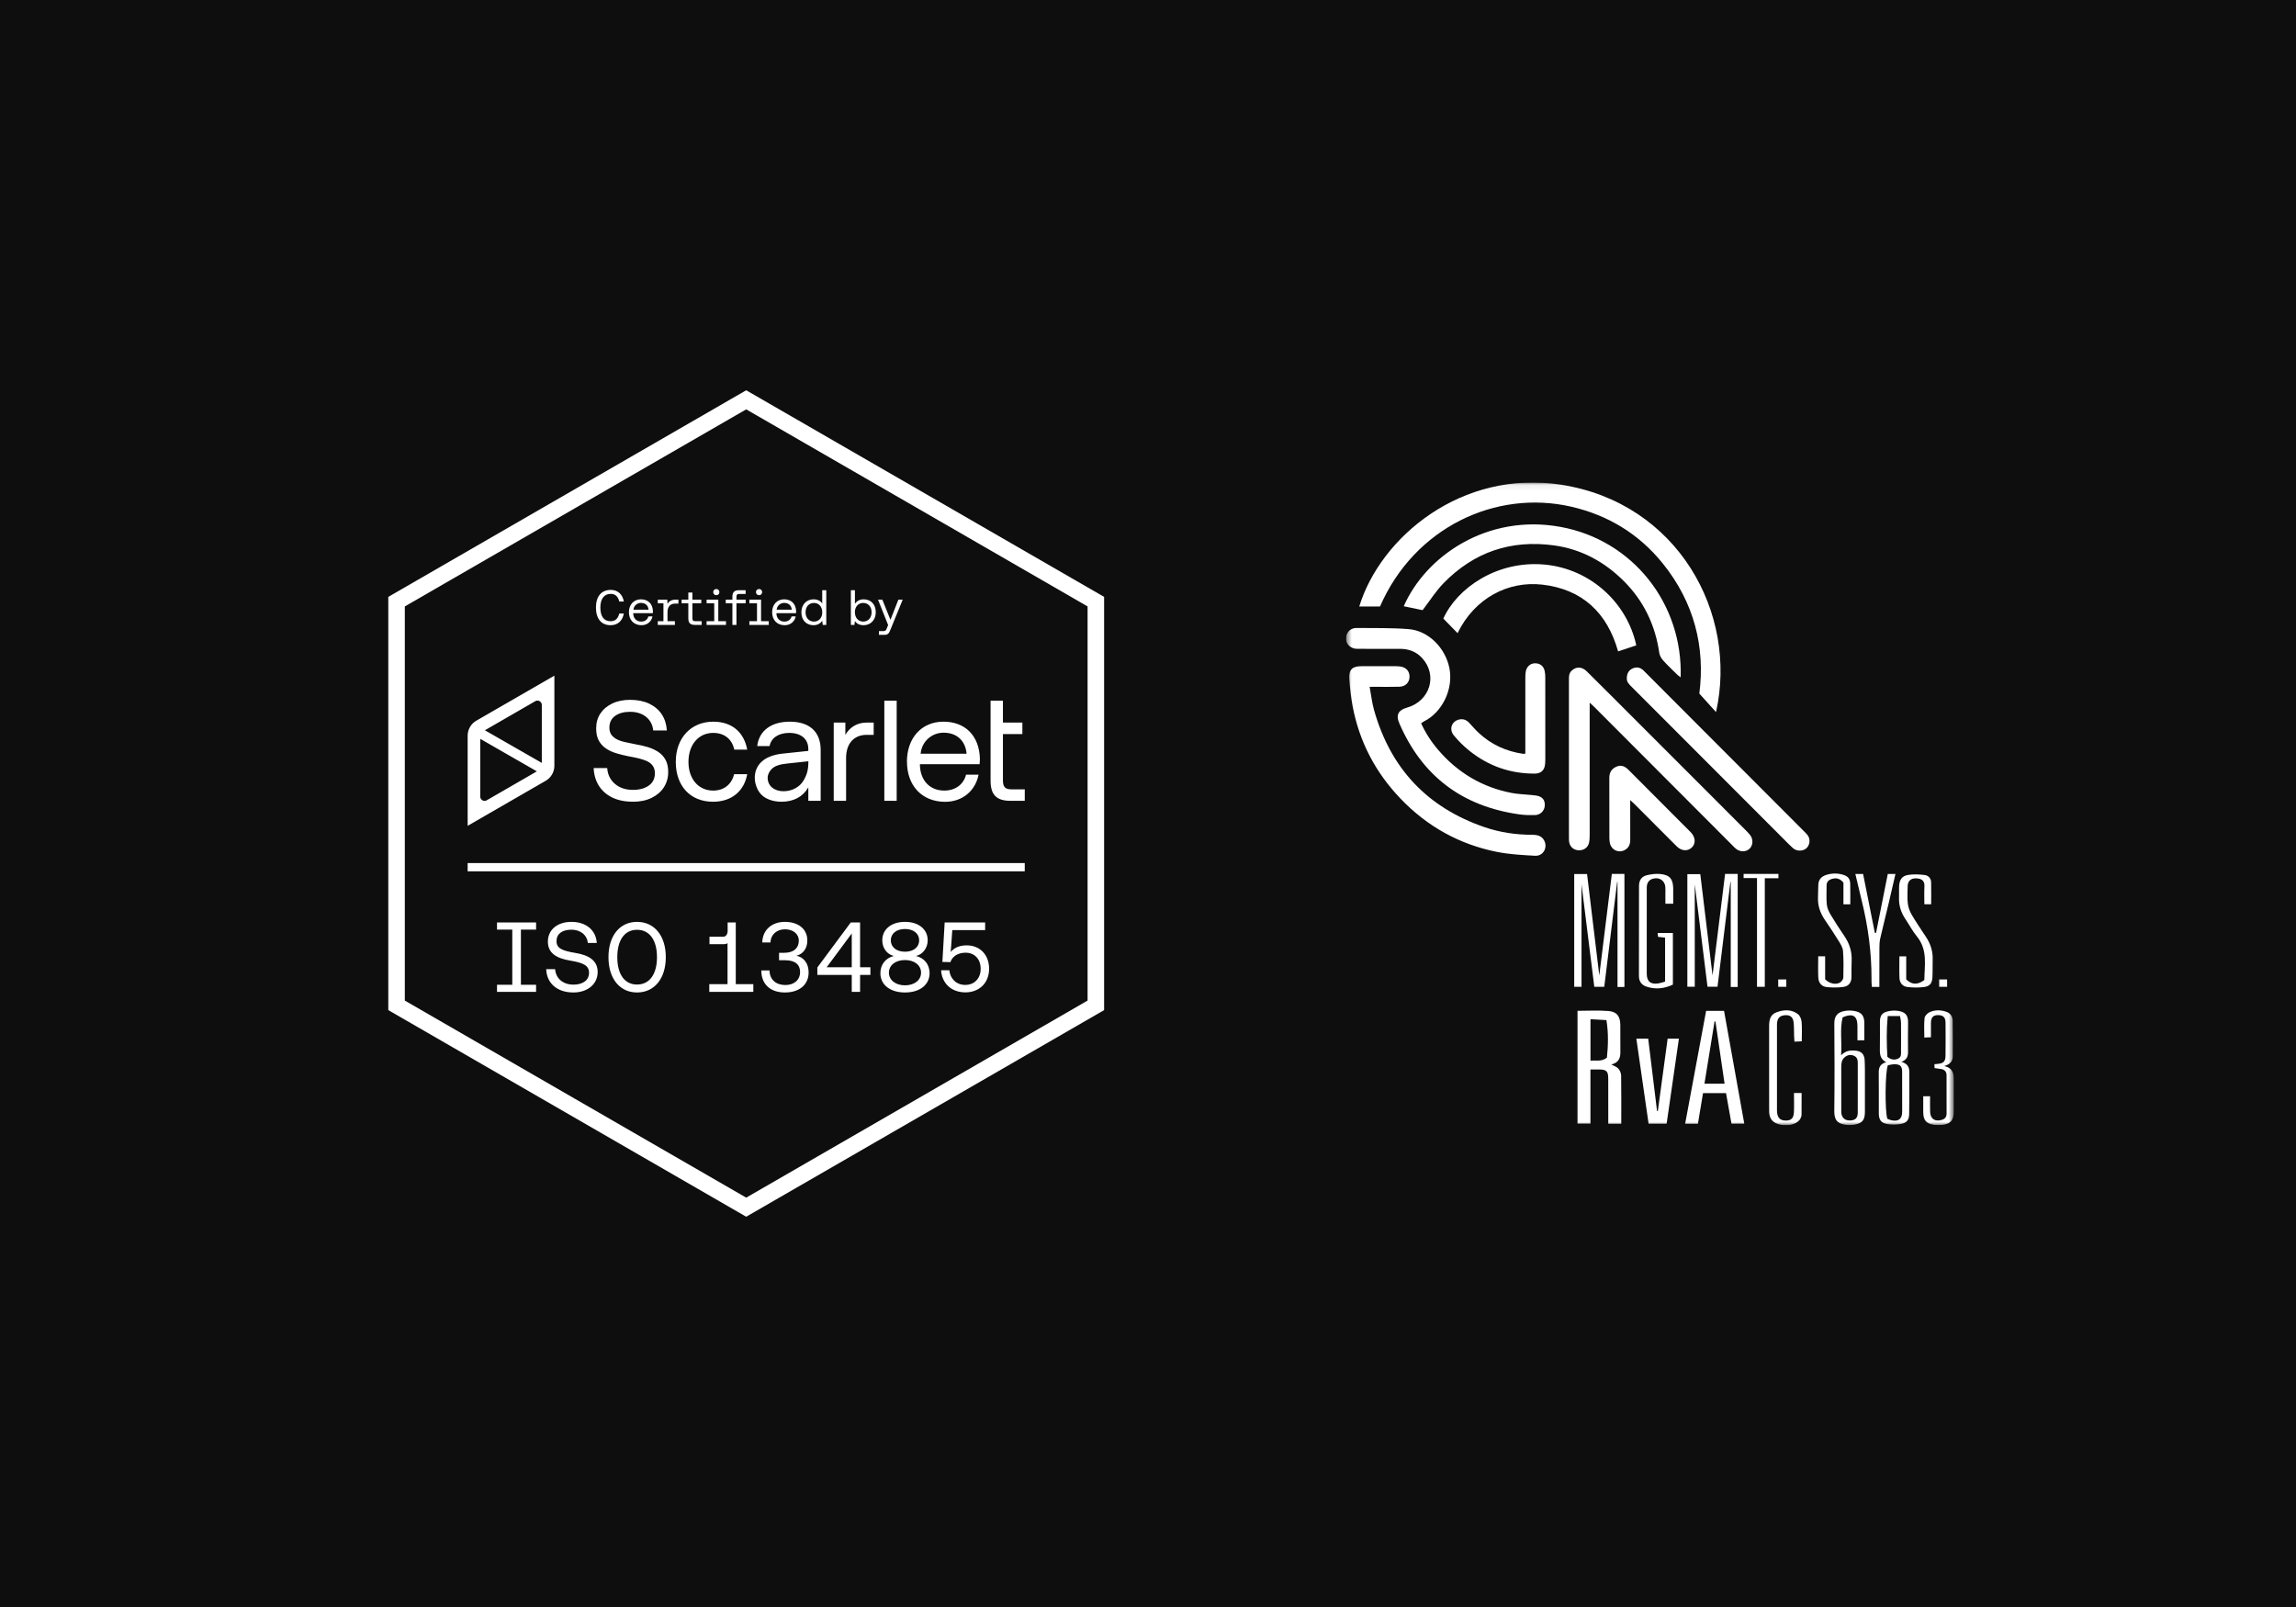 <svg width="400" height="280" viewBox="0 0 400 280" fill="none" xmlns="http://www.w3.org/2000/svg">
<rect width="400" height="280" fill="#0E0E0E"/>
<path d="M69.086 104.831L130 69.663L190.914 104.831V175.169L130 210.337L69.086 175.169V104.831Z" stroke="white" stroke-width="2.88"/>
<path d="M93.395 160.727V161.971H90.751V171.579H93.395V172.823H86.587V171.579H89.248V161.971H86.587V160.727H93.395ZM99.891 172.926C97.057 172.926 95.242 171.319 95.156 168.866H96.711C96.832 170.507 98.111 171.561 99.908 171.561C101.532 171.561 102.621 170.784 102.621 169.505C102.621 168.244 101.653 167.76 99.372 167.379C96.867 166.965 95.45 166.032 95.45 164.062C95.45 162.005 97.109 160.623 99.545 160.623C102.12 160.623 103.83 162.075 103.969 164.304H102.413C102.258 162.887 101.117 161.988 99.545 161.988C97.938 161.988 96.953 162.714 96.953 163.975C96.953 165.219 97.903 165.651 100.219 166.032C102.69 166.429 104.124 167.431 104.124 169.367C104.124 171.458 102.379 172.926 99.891 172.926ZM110.982 172.926C107.992 172.926 106.005 170.542 106.005 166.775C106.005 163.008 107.992 160.623 110.982 160.623C113.989 160.623 115.993 163.025 115.993 166.775C115.993 170.524 113.989 172.926 110.982 172.926ZM110.982 171.544C113.142 171.544 114.455 169.781 114.455 166.775C114.455 163.768 113.142 162.005 110.982 162.005C108.856 162.005 107.543 163.733 107.543 166.775C107.543 169.816 108.856 171.544 110.982 171.544ZM128.183 160.727V171.475H131.242V172.823H123.569V171.475H126.749V164.338C126.576 164.459 126.369 164.511 126.109 164.511H123.604V163.215H125.954C126.49 163.215 126.766 162.766 126.766 162.178V160.727H128.183ZM138.765 166.533C139.819 166.74 140.873 167.621 140.873 169.47C140.873 171.527 139.301 172.926 136.743 172.926C134.203 172.926 132.631 171.492 132.631 169.09H134.065C134.082 170.68 135.188 171.63 136.83 171.63C138.333 171.63 139.387 170.749 139.387 169.367C139.387 168.105 138.575 167.31 136.778 167.31H135.724V166.014H136.622C138.333 166.014 139.163 165.133 139.163 163.906C139.163 162.679 138.126 161.919 136.743 161.919C135.344 161.919 134.255 162.835 134.238 164.217H132.804C132.838 162.005 134.497 160.623 136.726 160.623C139.145 160.623 140.649 161.919 140.649 163.854C140.649 165.34 139.854 166.222 138.765 166.533ZM149.841 172.823H148.389V169.868H142.393V168.572L148.217 160.727H149.841V168.537H151.638V169.868H149.841V172.823ZM148.389 162.645L144.018 168.537H148.389V162.645ZM159.581 166.567C160.911 166.878 161.948 167.932 161.948 169.574C161.948 171.527 160.324 172.926 157.663 172.926C155.002 172.926 153.377 171.527 153.377 169.574C153.377 168.002 154.345 166.896 155.727 166.567C154.604 166.308 153.706 165.271 153.706 163.837C153.706 161.936 155.261 160.623 157.663 160.623C160.065 160.623 161.62 161.936 161.62 163.837C161.62 165.219 160.721 166.308 159.581 166.567ZM155.192 163.837C155.192 165.029 156.177 165.824 157.663 165.824C159.149 165.824 160.134 165.029 160.134 163.837C160.134 162.662 159.149 161.867 157.663 161.867C156.177 161.867 155.192 162.662 155.192 163.837ZM157.663 171.682C159.322 171.682 160.462 170.766 160.462 169.47C160.462 168.192 159.322 167.276 157.663 167.276C156.004 167.276 154.863 168.192 154.863 169.47C154.863 170.766 156.021 171.682 157.663 171.682ZM168.43 164.718C170.728 164.718 172.318 166.377 172.318 168.779C172.318 171.458 170.399 172.909 168.205 172.909C165.578 172.909 164.075 171.164 163.954 169.056H165.388C165.526 170.455 166.529 171.613 168.205 171.613C169.553 171.613 170.849 170.663 170.849 168.796C170.849 167.155 169.829 165.997 168.222 165.997C167.514 165.997 166.079 166.204 165.578 167.639L164.179 167.604L164.576 160.727H171.626V162.057H165.907L165.63 165.876C166.339 164.995 167.358 164.718 168.43 164.718Z" fill="white"/>
<path fill-rule="evenodd" clip-rule="evenodd" d="M81.473 128.185C81.473 127.109 82.049 126.108 82.984 125.57L96.582 117.723V133.426C96.582 134.503 96.005 135.504 95.071 136.042L81.473 143.889V128.185ZM94.391 132.926V122.822C94.391 122.246 93.758 121.878 93.258 122.17L84.476 127.241L94.391 132.926ZM83.664 128.733V138.79C83.664 139.366 84.296 139.734 84.797 139.441L93.531 134.399L83.664 128.733ZM106.629 138.94C107.641 139.44 108.847 139.686 110.249 139.686L110.267 139.695C111.492 139.695 112.569 139.478 113.488 139.034C114.407 138.59 115.131 137.985 115.641 137.201C116.151 136.417 116.411 135.52 116.411 134.509C116.411 133.659 116.254 132.951 115.947 132.384C115.632 131.817 115.205 131.354 114.657 130.995C114.11 130.646 113.497 130.363 112.829 130.164C112.161 129.966 111.474 129.805 110.768 129.692C110.431 129.623 110.106 129.554 109.794 129.488C109.505 129.427 109.226 129.368 108.959 129.314C108.402 129.201 107.919 129.04 107.502 128.832C107.084 128.624 106.759 128.35 106.518 128.029C106.286 127.699 106.165 127.293 106.165 126.792C106.165 125.895 106.499 125.205 107.167 124.733C107.836 124.26 108.708 124.024 109.766 124.024C110.908 124.024 111.845 124.326 112.569 124.912C113.293 125.507 113.701 126.291 113.803 127.274H116.179C116.114 126.206 115.817 125.271 115.298 124.478C114.778 123.684 114.045 123.061 113.107 122.607C112.17 122.163 111.056 121.937 109.766 121.937C108.606 121.937 107.567 122.144 106.676 122.57C105.785 122.995 105.089 123.58 104.597 124.317C104.105 125.054 103.863 125.923 103.863 126.924C103.863 127.784 104.021 128.502 104.337 129.068C104.652 129.635 105.079 130.089 105.608 130.438C106.137 130.788 106.741 131.062 107.409 131.26C108.077 131.458 108.755 131.628 109.441 131.761C110.11 131.883 110.722 132.006 111.279 132.138C111.827 132.271 112.318 132.441 112.745 132.639C113.172 132.837 113.497 133.111 113.738 133.451C113.97 133.791 114.091 134.216 114.091 134.736C114.091 135.671 113.738 136.38 113.024 136.88C112.318 137.381 111.39 137.627 110.267 137.627C108.996 137.627 107.947 137.277 107.13 136.578C106.314 135.879 105.868 134.963 105.785 133.829H103.427C103.474 134.972 103.771 135.992 104.309 136.871C104.857 137.749 105.627 138.439 106.629 138.94ZM156.217 122.078H154.064V139.535H156.217V122.078ZM124.266 125.743C120.386 125.743 117.732 128.577 117.732 132.743C117.732 136.994 120.303 139.695 124.219 139.695C127.477 139.695 129.649 137.825 130.178 134.887H127.895C127.477 136.625 126.168 137.749 124.247 137.749C121.676 137.749 119.941 135.718 119.941 132.752C119.941 129.786 121.676 127.699 124.247 127.699C126.215 127.699 127.533 128.795 127.922 130.608H130.178C129.621 127.614 127.551 125.743 124.266 125.743ZM158.001 132.715C158.001 128.568 160.572 125.743 164.359 125.743C168.145 125.743 170.605 128.171 170.716 132.214C170.716 132.507 170.688 132.828 170.661 133.149H160.266V133.338C160.34 135.926 161.946 137.749 164.498 137.749C166.391 137.749 167.858 136.729 168.303 134.972H170.484C169.955 137.702 167.756 139.705 164.656 139.705C160.637 139.705 158.011 136.899 158.011 132.734L158.001 132.715ZM168.396 131.326C168.182 128.974 166.614 127.661 164.377 127.661C162.41 127.661 160.6 129.106 160.386 131.326H168.396ZM174.726 122.078H172.573V135.983C172.573 138.382 173.492 139.535 176.062 139.535H178.531V137.532H176.192C175.116 137.532 174.726 137.107 174.726 135.955V127.907H178.114V125.904H174.726V122.078ZM137.591 125.743C134.361 125.743 132.236 127.321 131.92 129.994H134.074C134.333 128.606 135.596 127.699 137.489 127.699C139.586 127.699 140.821 128.766 140.821 130.533V130.835L136.255 131.317C134.64 131.496 133.396 132.053 132.746 132.667C131.716 133.555 131.493 134.755 131.493 135.463C131.493 136.068 131.586 136.691 131.976 137.513C132.18 137.919 132.449 138.278 132.783 138.59C133.442 139.195 134.64 139.695 136.143 139.695C138.269 139.686 139.874 138.836 140.821 137.192V139.535H142.974V130.665C142.974 127.482 141.006 125.743 137.591 125.743ZM139.967 136.021C139.364 137.069 138.064 137.863 136.496 137.863C134.927 137.863 133.739 136.965 133.739 135.511C133.739 134.963 134.009 134.387 134.519 133.914C135.029 133.442 135.883 133.159 137.146 133.036L140.83 132.639C140.83 134.132 140.607 134.944 139.976 136.021H139.967ZM150.939 125.904C149.413 125.904 148.068 126.653 147.273 128.039V125.904H145.249V139.535H147.403V132.053C147.403 129.541 148.785 128.039 150.976 128.039H152.21V125.904H150.939Z" fill="white"/>
<line x1="81.47" y1="151.103" x2="178.529" y2="151.102" stroke="white" stroke-width="1.44"/>
<path d="M106.372 108.935C104.756 108.935 103.823 107.794 103.823 105.859C103.823 103.915 104.765 102.783 106.406 102.783C107.607 102.783 108.454 103.526 108.687 104.813H107.892C107.685 103.924 107.175 103.474 106.398 103.474C105.24 103.474 104.592 104.347 104.592 105.859C104.592 107.388 105.214 108.244 106.372 108.244C107.158 108.244 107.668 107.803 107.884 106.904H108.679C108.445 108.2 107.607 108.935 106.372 108.935ZM113.733 106.835H110.312V106.878C110.338 107.716 110.865 108.304 111.703 108.304C112.325 108.304 112.809 107.976 112.956 107.405H113.673C113.5 108.287 112.774 108.935 111.755 108.935C110.433 108.935 109.569 108.028 109.569 106.68C109.569 105.34 110.416 104.425 111.66 104.425C112.904 104.425 113.716 105.211 113.751 106.516C113.751 106.585 113.742 106.732 113.733 106.835ZM111.668 105.047C111.02 105.047 110.424 105.513 110.355 106.23H112.99C112.921 105.47 112.403 105.047 111.668 105.047ZM117.715 104.476H118.19V105.168H117.62C116.592 105.168 116.289 105.954 116.289 106.654V108.235H117.577V108.883H114.596V108.235H115.581V105.124H114.596V104.476H116.255L116.281 105.22C116.48 104.874 116.877 104.476 117.715 104.476ZM122.241 108.883H121.066C120.219 108.883 119.917 108.511 119.917 107.734V105.124H118.751V104.476H119.917V103.241H120.626V104.476H122.172V105.124H120.626V107.725C120.626 108.097 120.755 108.235 121.135 108.235H122.241V108.883ZM124.794 103.708C124.492 103.708 124.25 103.483 124.25 103.163C124.25 102.861 124.492 102.628 124.794 102.628C125.097 102.628 125.33 102.861 125.33 103.163C125.33 103.483 125.097 103.708 124.794 103.708ZM125.14 108.235H126.479V108.883H123.101V108.235H124.432V105.124H123.101V104.476H125.14V108.235ZM128.303 108.883H127.595V105.124H126.437V104.476H127.595V103.984C127.595 103.206 127.923 102.835 128.744 102.835H129.902V103.483H128.787C128.433 103.483 128.303 103.63 128.303 103.967V104.476H129.902V105.124H128.303V108.883ZM132.245 103.708C131.942 103.708 131.7 103.483 131.7 103.163C131.7 102.861 131.942 102.628 132.245 102.628C132.547 102.628 132.78 102.861 132.78 103.163C132.78 103.483 132.547 103.708 132.245 103.708ZM132.59 108.235H133.93V108.883H130.551V108.235H131.882V105.124H130.551V104.476H132.59V108.235ZM138.683 106.835H135.262V106.878C135.288 107.716 135.815 108.304 136.653 108.304C137.275 108.304 137.759 107.976 137.905 107.405H138.623C138.45 108.287 137.724 108.935 136.704 108.935C135.383 108.935 134.519 108.028 134.519 106.68C134.519 105.34 135.365 104.425 136.609 104.425C137.854 104.425 138.666 105.211 138.7 106.516C138.7 106.585 138.692 106.732 138.683 106.835ZM136.618 105.047C135.97 105.047 135.374 105.513 135.305 106.23H137.94C137.871 105.47 137.352 105.047 136.618 105.047ZM143.244 105.15V102.835H143.952V108.883H143.339L143.244 108.174C142.95 108.58 142.475 108.935 141.732 108.935C140.513 108.935 139.615 108.114 139.615 106.68C139.615 105.332 140.513 104.425 141.732 104.425C142.475 104.425 142.976 104.727 143.244 105.15ZM141.801 108.304C142.665 108.304 143.252 107.639 143.252 106.697C143.252 105.729 142.665 105.055 141.801 105.055C140.928 105.055 140.341 105.721 140.341 106.68C140.341 107.639 140.928 108.304 141.801 108.304ZM150.455 104.425C151.673 104.425 152.572 105.245 152.572 106.68C152.572 108.028 151.673 108.935 150.455 108.935C149.712 108.935 149.211 108.632 148.943 108.209L148.848 108.883H148.235V102.835H148.943V105.185C149.237 104.779 149.712 104.425 150.455 104.425ZM150.386 108.304C151.259 108.304 151.846 107.639 151.846 106.68C151.846 105.721 151.259 105.055 150.386 105.055C149.522 105.055 148.934 105.721 148.934 106.662C148.934 107.63 149.522 108.304 150.386 108.304ZM154.104 110.611H153.128V109.963H153.871C154.277 109.963 154.346 109.859 154.51 109.444L154.726 108.909L152.964 104.476H153.715L155.132 107.993L156.515 104.476H157.266L155.167 109.626C154.89 110.326 154.726 110.611 154.104 110.611Z" fill="white"/>
<g clip-path="url(#clip0_2266_279)">
<mask id="mask0_2266_279" style="mask-type:luminance" maskUnits="userSpaceOnUse" x="234" y="84" width="107" height="113">
<path d="M234.489 84.066H340.372V196.066H234.489V84.066Z" fill="white"/>
</mask>
<g mask="url(#mask0_2266_279)">
<path d="M240.416 105.677H236.803C240.502 93.585 254.646 81.754 271.982 84.456C292.292 87.621 302.818 106.856 298.96 124.071L296.052 120.851C297.098 112.747 295.15 104.955 289.676 98.17C285.523 93.024 280.137 89.754 273.735 88.284C260.586 85.263 246.421 91.899 240.416 105.677Z" fill="white"/>
<path d="M276.946 122.431V123.547C276.948 130.816 276.952 138.082 276.948 145.347C276.948 145.828 276.94 146.32 276.847 146.789C276.673 147.667 275.922 148.197 275.014 148.154C274.116 148.114 273.446 147.489 273.355 146.586C273.326 146.297 273.333 146.005 273.333 145.713L273.332 118.489C273.332 117.903 273.318 117.33 273.79 116.873C274.576 116.115 275.597 116.139 276.441 116.977C277.886 118.406 279.324 119.839 280.762 121.274L303.875 144.4C304.216 144.742 304.561 145.084 304.868 145.459C305.462 146.182 305.431 147.244 304.833 147.843C304.219 148.462 303.203 148.492 302.452 147.904C302.225 147.725 302.028 147.507 301.823 147.302L277.765 123.193C277.547 122.975 277.315 122.773 276.947 122.43L276.946 122.431Z" fill="white"/>
<path d="M247.839 106.313C246.8 106.097 245.68 105.864 244.554 105.632C248.389 96.882 259.097 89.485 271.834 91.798C284.486 94.095 293.207 105.226 292.799 118.02C292.557 117.829 292.355 117.699 292.189 117.535C291.362 116.722 290.509 115.928 289.737 115.063C289.416 114.704 289.136 114.206 289.069 113.737C288.375 108.918 286.364 104.73 282.949 101.3C279.572 97.909 275.517 95.683 270.721 95.027C263.232 94.003 256.787 96.184 251.507 101.595C250.149 102.984 249.096 104.675 247.838 106.316L247.839 106.313Z" fill="white"/>
<path d="M247.585 126.033C248.357 127.714 249.361 129.276 250.569 130.674C253.98 134.656 258.251 137.188 263.4 138.17C264.438 138.369 265.508 138.397 266.562 138.5C266.914 138.535 267.268 138.558 267.617 138.614C268.69 138.784 269.183 139.365 269.125 140.364C269.106 140.805 268.918 141.222 268.602 141.53C268.285 141.837 267.863 142.011 267.423 142.016C266.522 142.039 265.61 142.024 264.722 141.899C254.802 140.511 247.779 135.279 243.78 126.022C243.111 124.47 243.722 123.694 245.113 123.298C249.146 122.15 250.498 117.656 247.762 114.662C246.746 113.551 245.447 113.061 243.963 113.055C241.45 113.048 238.934 113.072 236.421 113.046C234.921 113.03 234.047 111.626 234.713 110.36C235.067 109.684 235.693 109.411 236.393 109.415C239.389 109.447 242.396 109.38 245.378 109.613C248.895 109.884 251.811 112.92 252.506 116.396C253.253 120.132 251.207 124.14 248.087 125.69C247.923 125.772 247.779 125.898 247.582 126.032L247.585 126.033Z" fill="white"/>
<path d="M238.613 119.673C238.882 121.119 239.025 122.462 239.388 123.74C242.256 133.883 248.648 140.7 258.62 144.119C261.322 145.045 264.107 145.447 266.954 145.453C267.839 145.453 268.641 145.647 269.06 146.526C269.646 147.763 268.812 149.184 267.437 149.105C265.227 148.982 262.994 148.867 260.83 148.44C254.274 147.141 248.657 144.012 244.023 139.184C239.659 134.636 236.82 129.257 235.648 123.041C235.358 121.457 235.168 119.857 235.079 118.249C234.983 116.645 235.598 116.082 237.18 116.079C239.112 116.075 241.047 116.072 242.979 116.075C243.301 116.075 243.625 116.084 243.942 116.127C244.98 116.267 245.583 116.952 245.563 117.947C245.543 118.902 244.85 119.625 243.83 119.654C242.509 119.693 241.189 119.67 239.866 119.673H238.611L238.613 119.675V119.673ZM283.418 118.141C283.414 117.337 283.805 116.705 284.51 116.434C285.205 116.168 285.807 116.302 286.355 116.854C289.834 120.358 293.327 123.847 296.815 127.339C302.677 133.207 308.537 139.073 314.392 144.944C314.641 145.192 314.907 145.451 315.064 145.758C315.434 146.482 315.212 147.415 314.625 147.863C314.008 148.334 313.007 148.333 312.383 147.793C311.824 147.308 311.314 146.764 310.792 146.24C301.943 137.38 293.098 128.521 284.248 119.663C283.81 119.225 283.359 118.801 283.422 118.141H283.418Z" fill="white"/>
<path d="M285.066 112.445C283.961 112.81 282.937 113.149 281.898 113.495C280.022 106.814 275.7 102.66 268.672 101.862C262.817 101.196 256.936 104.142 253.932 110.32C253.164 109.534 252.35 108.698 251.454 107.78C253.836 102.482 260.768 97.658 268.976 98.36C277.026 99.05 283.474 105.016 285.066 112.445Z" fill="white"/>
<path d="M265.737 131.308V130.069C265.737 126.098 265.736 122.129 265.739 118.157C265.739 117.771 265.745 117.378 265.812 117.002C265.964 116.155 266.608 115.591 267.387 115.571C268.283 115.549 268.918 116.03 269.113 116.932C269.192 117.306 269.212 117.699 269.212 118.084C269.218 122.827 269.223 127.573 269.217 132.317C269.217 132.736 269.2 133.164 269.101 133.565C268.903 134.368 268.283 134.788 267.368 134.792C263.131 134.806 259.341 133.483 256.037 130.848C255.031 130.046 254.111 129.14 253.292 128.146C252.364 127.017 252.941 125.583 254.323 125.344C254.967 125.233 255.517 125.47 255.965 125.952C256.534 126.565 257.08 127.207 257.696 127.772C259.868 129.767 262.442 130.917 265.348 131.345C265.435 131.358 265.529 131.329 265.733 131.31L265.737 131.308ZM284.009 139.412C284.009 141.872 283.997 144.096 284.014 146.321C284.02 147.098 283.77 147.711 283.079 148.096C282.03 148.68 280.799 148.16 280.488 146.989C280.412 146.677 280.375 146.355 280.38 146.034C280.372 142.55 280.386 139.066 280.369 135.58C280.363 134.633 280.729 133.974 281.594 133.59C282.473 133.199 283.128 133.549 283.746 134.17C287.334 137.781 290.937 141.377 294.529 144.984C295.378 145.835 295.467 146.942 294.769 147.64C294.044 148.363 292.966 148.313 292.105 147.46C289.661 145.031 287.234 142.584 284.798 140.143C284.601 139.945 284.387 139.763 284.009 139.412ZM282.446 195.804H280.185V194.763C280.185 192.472 280.193 190.178 280.181 187.887C280.173 186.65 279.875 186.366 278.632 186.343C278.15 186.333 277.667 186.343 277.081 186.343V195.774H274.829V176.121C276.627 176.121 278.427 176.013 280.206 176.153C281.682 176.27 282.265 177.074 282.286 178.559C282.307 180.142 282.271 181.723 282.297 183.305C282.317 184.402 281.939 185.183 280.715 185.473C281.186 185.733 281.654 185.869 281.925 186.177C282.201 186.49 282.419 186.971 282.428 187.384C282.469 190.157 282.449 192.93 282.449 195.806L282.446 195.804ZM277.088 177.583V184.81C278.048 184.698 278.999 185.041 279.95 184.289C280.16 182.208 280.246 180.054 279.863 177.741L277.09 177.583H277.088ZM283.002 171.969H281.795V153.683L281.733 153.674C280.989 159.744 280.243 165.817 279.489 171.937H277.752L275.527 154.089V171.937H274.253V152.283H276.49C277.214 158.281 277.938 164.283 278.621 169.958C279.325 164.283 280.064 158.292 280.809 152.272H283.002V171.969ZM302.733 171.969H301.523V153.696L301.46 153.687L299.216 171.93H297.477L295.255 154.081V171.922H293.964V152.308H296.218C296.943 158.301 297.667 164.304 298.351 169.953L300.539 152.269H302.735V171.969H302.733ZM295.803 195.808H293.578L297.234 176.128H300.356L303.883 195.786H301.652C301.343 194.048 301.026 192.291 300.702 190.466H296.695L295.803 195.808ZM300.449 188.82L298.86 177.982H298.7L296.943 188.82H300.449ZM285.078 180.972H287.144L288.681 193.567L288.822 193.586L290.53 180.966H292.494L290.353 195.797H287.212L285.078 180.973V180.972ZM331.256 185.018C332.352 185.325 332.634 185.972 332.634 186.774C332.637 189.224 332.652 191.677 332.606 194.128C332.587 195.155 332.164 195.666 331.119 195.843C330.351 195.973 329.52 195.983 328.755 195.843C327.685 195.646 327.325 195.087 327.32 193.994C327.313 191.607 327.334 189.219 327.308 186.832C327.299 185.943 327.613 185.339 328.611 185.076C327.626 184.586 327.483 183.783 327.503 182.863C327.537 181.251 327.506 179.637 327.515 178.024C327.521 176.928 327.897 176.429 328.974 176.197C329.476 176.085 329.993 176.056 330.504 176.109C331.83 176.262 332.45 176.8 332.416 178.147C332.376 179.856 332.409 181.567 332.405 183.276C332.405 183.988 332.265 184.632 331.255 185.02L331.256 185.018ZM328.809 194.934C329.065 195.029 329.295 195.149 329.542 195.199C330.764 195.452 331.384 194.951 331.388 193.708C331.394 191.384 331.396 189.058 331.382 186.733C331.376 185.82 331.094 185.484 330.205 185.43C329.749 185.403 329.281 185.546 328.902 185.601C328.412 186.707 328.363 193.636 328.809 194.934ZM328.869 177.038C328.634 179.55 328.683 181.898 328.811 184.146C329.493 184.678 330.072 184.727 330.673 184.453C331.317 184.16 331.184 183.556 331.189 183.024C331.197 181.414 331.203 179.804 331.186 178.193C331.181 177.829 331.081 177.466 331.015 177.038H328.869ZM291.502 157.461H290.137V155.765C290.137 155.345 290.163 154.922 290.124 154.506C290.034 153.584 289.318 152.974 288.431 153.03C287.449 153.093 286.897 153.646 286.893 154.637C286.882 157.155 286.89 159.672 286.89 162.191V169.648C286.89 170.992 287.565 171.566 288.909 171.347C289.312 171.281 289.7 171.139 290.084 171.036V163.369L288.859 163.237L288.785 162.561H291.444V171.556C289.959 172.254 288.406 172.445 286.816 171.899C285.987 171.613 285.527 170.996 285.529 170.06C285.538 164.83 285.529 159.6 285.541 154.371C285.541 153.395 285.973 152.723 286.897 152.497C287.665 152.308 288.495 152.205 289.274 152.285C290.921 152.454 291.484 153.171 291.5 154.851C291.508 155.685 291.5 156.52 291.5 157.462L291.502 157.461ZM320.745 183.863C321.53 183.082 322.299 182.989 323.115 183.044C324.219 183.117 324.793 183.604 324.851 184.707C324.919 186.028 324.894 187.352 324.898 188.678C324.906 190.356 324.906 192.035 324.898 193.713C324.889 195.163 324.461 195.696 323.057 195.965C322.652 196.043 322.219 196.063 321.807 196.017C320.34 195.862 319.545 195.364 319.563 193.641C319.624 188.541 319.61 183.439 319.569 178.34C319.557 177.024 320.119 176.345 321.466 176.13C321.967 176.051 322.502 176.054 323.002 176.138C324.327 176.361 324.796 176.965 324.799 178.327C324.801 179.287 324.799 180.248 324.799 181.261H323.596C323.596 180.398 323.601 179.569 323.596 178.741C323.585 176.998 322.803 176.493 321.016 177.256C320.501 179.3 320.923 181.472 320.745 183.863ZM323.654 189.535C323.654 188.086 323.649 186.638 323.654 185.189C323.657 184.632 323.514 184.167 322.952 183.941C322.359 183.698 321.825 183.816 321.346 184.24C320.839 184.69 320.773 185.283 320.776 185.911C320.781 188.392 320.776 190.87 320.779 193.349C320.779 193.574 320.767 193.804 320.802 194.023C320.927 194.836 321.509 195.276 322.377 195.227C323.243 195.178 323.642 194.78 323.651 193.883C323.666 192.434 323.654 190.986 323.654 189.537V189.535ZM322.342 157.566H321.156V153.784C320.524 153.027 319.848 152.909 319.073 153.165C318.526 153.345 318.215 153.699 318.221 154.304C318.231 155.404 318.15 156.509 318.258 157.596C318.318 158.208 318.605 158.835 318.926 159.374C319.689 160.646 320.491 161.893 321.331 163.115C322.218 164.412 322.653 165.817 322.588 167.392C322.547 168.359 322.562 169.328 322.555 170.298C322.547 171.209 322.04 171.823 321.213 171.948C320.247 172.091 319.237 172.088 318.264 171.99C317.361 171.901 316.819 171.25 316.777 170.343C316.719 169.125 316.763 167.905 316.763 166.629H317.967V170.63C318.759 171.417 319.883 171.638 320.622 171.157C320.877 170.992 321.131 170.605 321.137 170.317C321.174 168.768 321.201 167.214 321.079 165.674C321.031 165.075 320.644 164.468 320.311 163.929C319.527 162.671 318.715 161.429 317.876 160.206C317.071 159.02 316.656 157.733 316.725 156.291C316.76 155.549 316.736 154.806 316.786 154.066C316.842 153.226 317.356 152.705 318.117 152.457C319.071 152.136 320.101 152.118 321.066 152.407C321.943 152.671 322.314 153.095 322.34 153.991C322.372 155.149 322.348 156.306 322.348 157.564L322.341 157.567L322.342 157.566ZM336.434 157.559H335.255C335.255 156.49 335.208 155.466 335.268 154.444C335.331 153.359 334.664 153.077 333.836 153.044C332.889 153.006 332.358 153.518 332.344 154.417C332.329 155.417 332.257 156.429 332.371 157.418C332.449 158.093 332.708 158.795 333.055 159.385C333.834 160.718 334.716 161.995 335.564 163.29C336.346 164.482 336.755 165.774 336.704 167.212C336.668 168.243 336.72 169.281 336.658 170.31C336.598 171.313 336.209 171.838 335.229 171.972C334.264 172.104 333.252 172.085 332.283 171.969C331.479 171.871 330.954 171.269 330.921 170.432C330.87 169.184 330.908 167.931 330.908 166.63H332.094V170.646C333.079 171.606 334.09 171.634 335.252 170.754C335.27 168.211 335.881 165.523 333.961 163.173C333.19 162.229 332.619 161.127 331.937 160.109C331.175 158.974 330.785 157.746 330.844 156.37C330.873 155.694 330.817 155.011 330.861 154.338C330.934 153.241 331.374 152.611 332.445 152.442C333.373 152.296 334.353 152.343 335.293 152.457C335.921 152.535 336.416 153.001 336.433 153.716C336.465 154.968 336.441 156.221 336.441 157.557L336.434 157.559ZM312.54 190.446H313.869C313.869 191.733 313.878 192.98 313.861 194.229C313.857 194.444 313.771 194.674 313.675 194.874C313.226 195.798 311.682 196.283 310.224 195.975C308.931 195.701 308.307 195.042 308.222 193.856C308.206 193.631 308.214 193.404 308.214 193.179C308.214 188.434 308.222 183.69 308.208 178.944C308.205 177.857 308.31 176.823 309.488 176.382C310.776 175.901 312.103 175.829 313.245 176.715C313.598 176.986 313.832 177.586 313.87 178.056C313.962 179.141 313.899 180.239 313.899 181.435L312.62 181.493C312.599 181.116 312.571 180.779 312.559 180.44C312.532 179.666 312.565 178.888 312.474 178.124C312.366 177.221 311.885 176.849 311.063 176.884C310.144 176.925 309.682 177.332 309.591 178.214C309.564 178.47 309.578 178.731 309.578 178.988V193.029C309.578 193.287 309.568 193.547 309.591 193.804C309.686 194.807 310.173 195.252 311.156 195.245C312.027 195.237 312.473 194.841 312.526 193.845C312.585 192.753 312.54 191.656 312.54 190.45V190.446ZM335.056 191.009H336.253C336.253 191.957 336.221 192.854 336.26 193.75C336.311 194.947 337.074 195.454 338.24 195.139C338.812 194.982 339.124 194.657 339.124 194.044C339.12 191.816 339.124 189.591 339.12 187.364C339.12 186.764 338.821 186.39 338.233 186.277C337.858 186.205 337.478 186.165 337.032 186.098L337.004 185.421C337.232 185.403 337.416 185.391 337.6 185.371C338.579 185.273 338.925 184.951 338.938 183.974C338.963 182.037 338.961 180.1 338.943 178.165C338.937 177.258 338.513 176.867 337.634 176.87C336.784 176.872 336.416 177.27 336.401 178.229C336.389 179.032 336.401 179.833 336.401 180.726L335.248 180.78C335.248 179.602 335.17 178.48 335.29 177.381C335.33 177.002 335.793 176.529 336.178 176.355C337.112 175.932 338.125 175.949 339.098 176.295C339.814 176.549 340.181 177.121 340.192 177.854C340.22 179.919 340.215 181.983 340.207 184.049C340.202 184.866 339.79 185.428 338.725 185.745C340.286 186.11 340.38 187.113 340.374 188.19C340.363 190.029 340.379 191.867 340.371 193.708C340.365 195.204 339.826 195.825 338.354 196.007C337.906 196.06 337.453 196.057 337.005 195.996C335.569 195.797 335.062 195.191 335.058 193.741C335.053 192.844 335.058 191.949 335.058 191.009H335.056ZM323.232 152.273H324.58L326.628 162.536C326.698 162.54 326.767 162.544 326.836 162.55L328.881 152.279H330.219C329.806 154.058 329.414 155.797 329.001 157.532C328.526 159.534 328.024 161.528 327.564 163.532C327.45 164.029 327.428 164.556 327.425 165.069C327.41 167.038 327.416 169.006 327.415 170.976V171.956H326.116C326.095 171.708 326.064 171.463 326.052 171.218C326.04 170.961 326.046 170.703 326.046 170.444C326.051 166.028 325.482 161.519 324.338 156.914C323.96 155.39 323.608 153.86 323.231 152.273H323.232ZM306.098 152.993H303.763V152.267H309.833V153.023H307.458V171.939H306.098V152.993ZM337.837 170.651H339.217V171.934H337.836L337.837 170.651ZM311.203 170.654V171.931H309.795V170.654H311.203Z" fill="white"/>
</g>
</g>
<defs>
<clipPath id="clip0_2266_279">
<rect width="107.022" height="112" fill="white" transform="translate(234.489 84.066)"/>
</clipPath>
</defs>
</svg>
